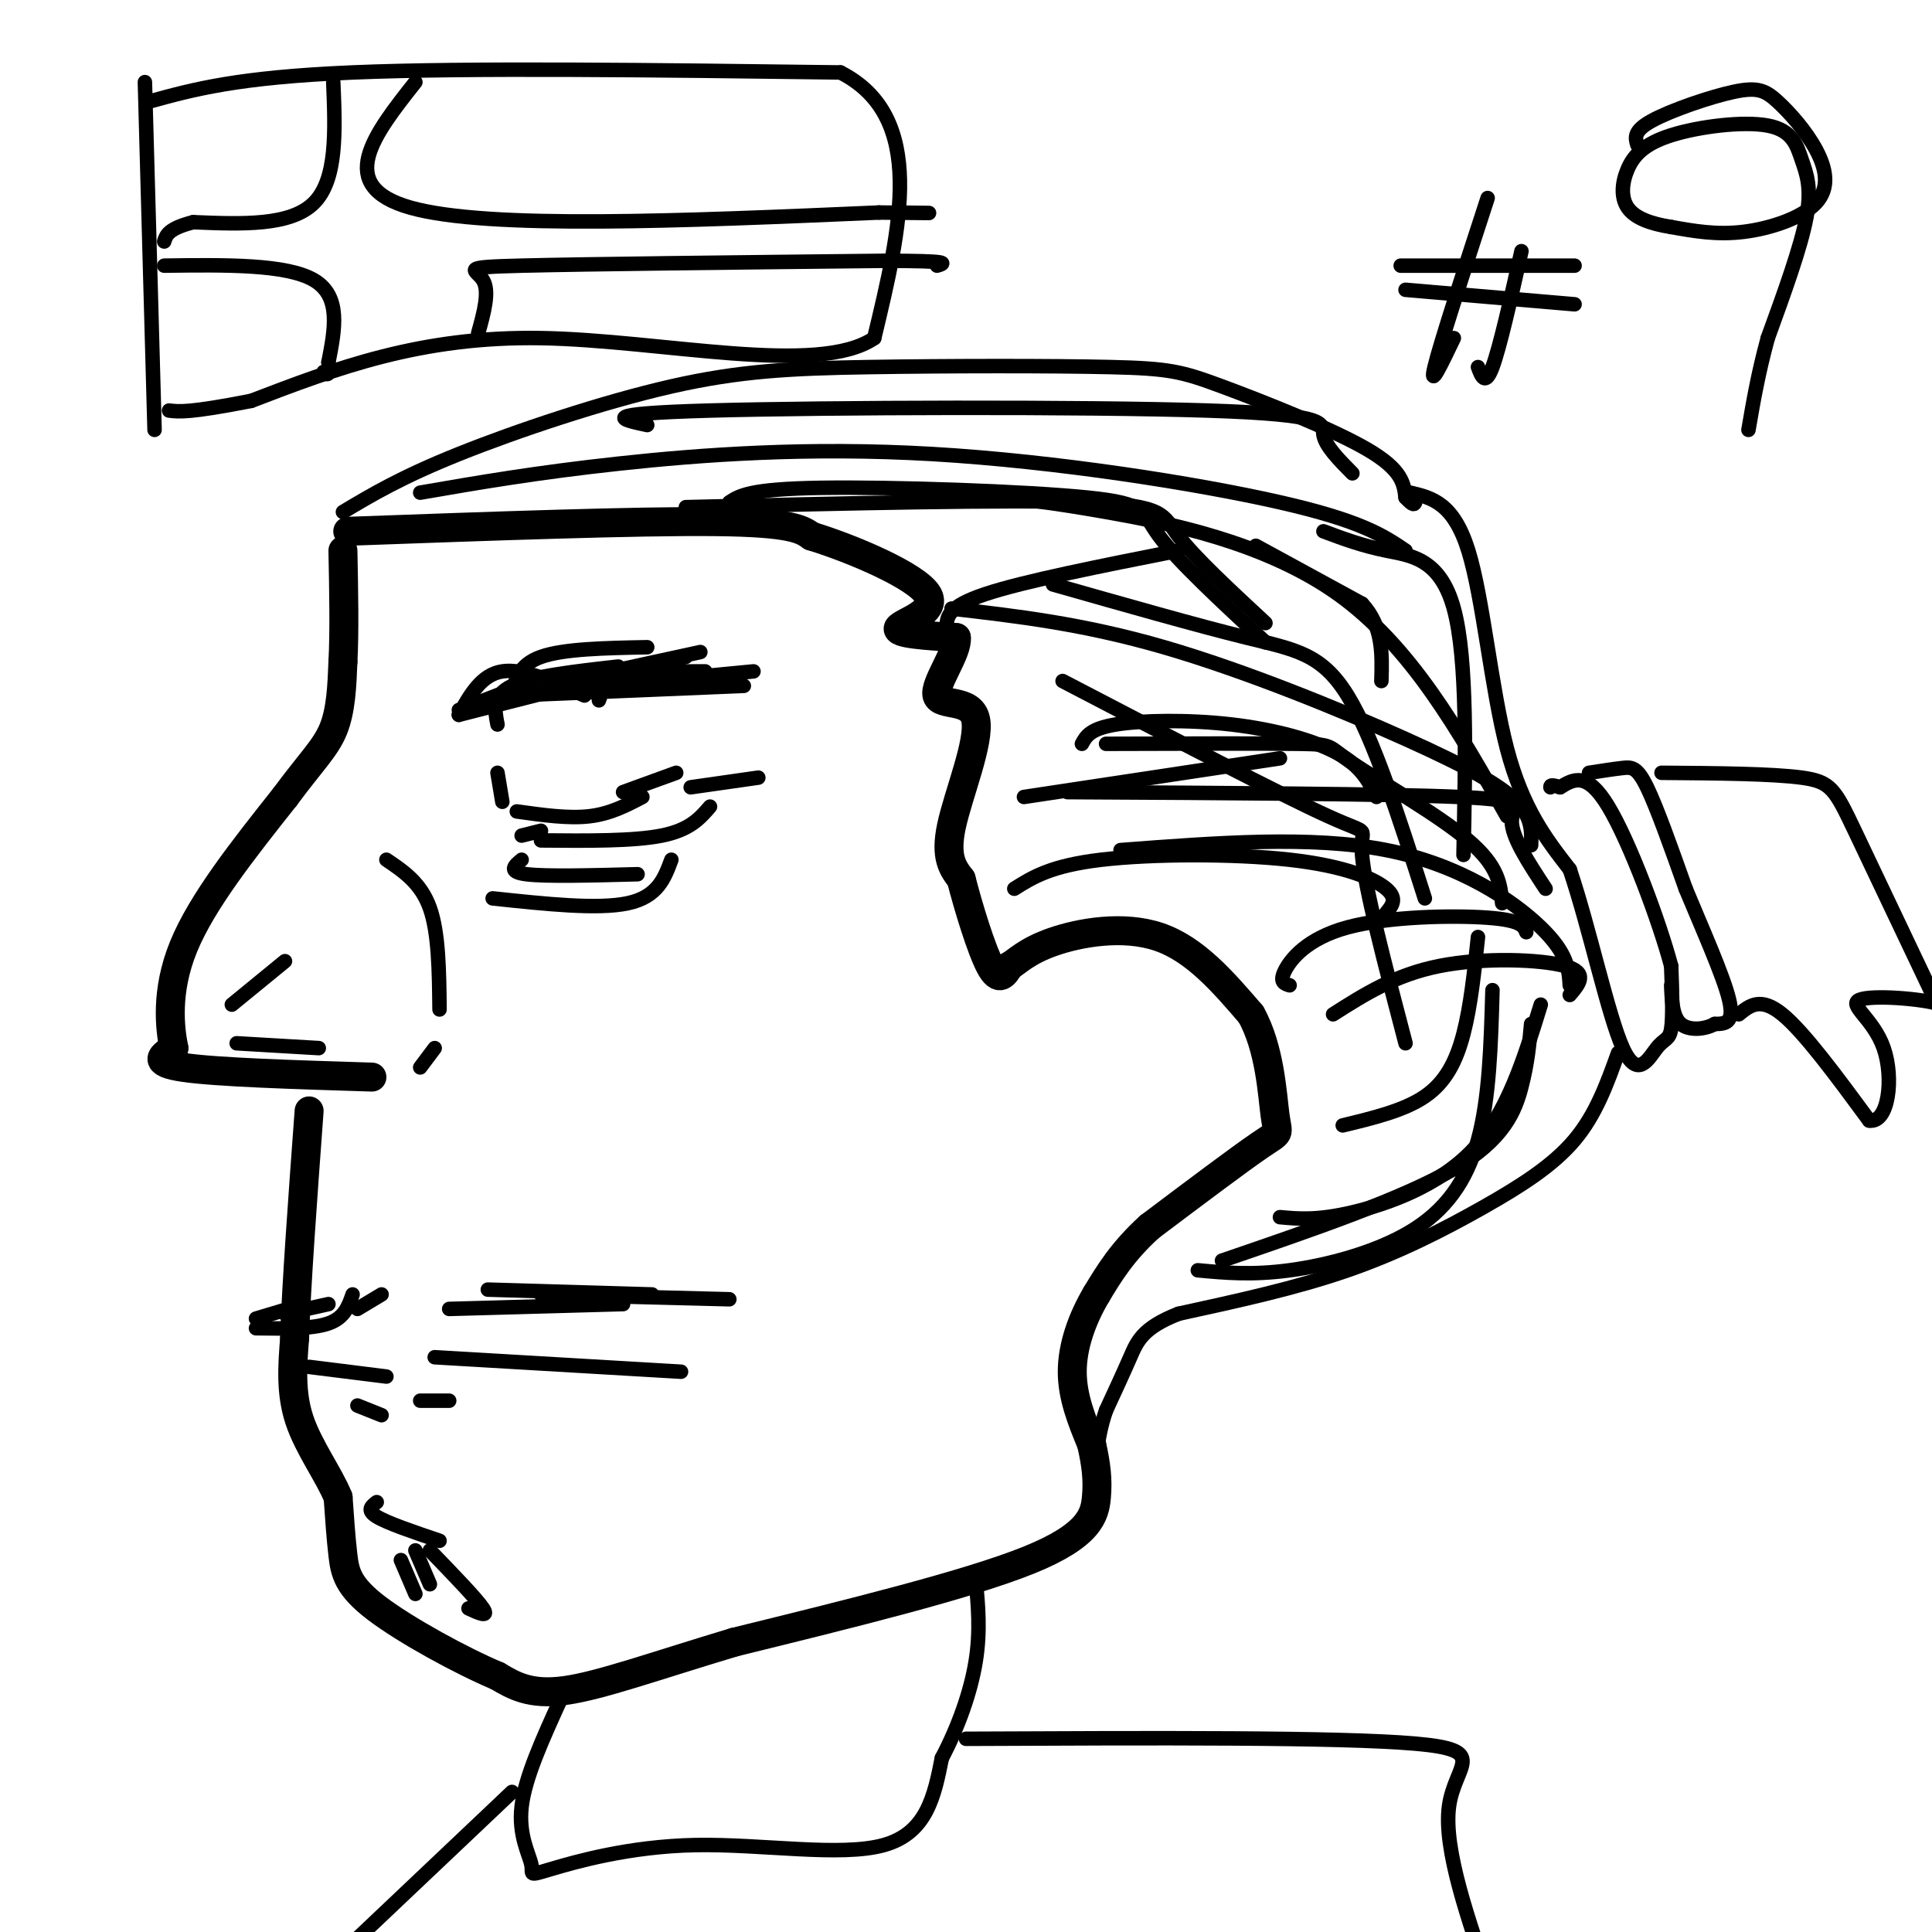 <svg viewBox='0 0 400 400' version='1.1' xmlns='http://www.w3.org/2000/svg' xmlns:xlink='http://www.w3.org/1999/xlink'><g fill='none' stroke='#000000' stroke-width='6' stroke-linecap='round' stroke-linejoin='round'><path d='M72,110c30.000,-1.083 60.000,-2.167 76,-2c16.000,0.167 18.000,1.583 20,3'/><path d='M168,111c9.024,2.786 21.583,8.250 24,12c2.417,3.750 -5.310,5.786 -6,7c-0.690,1.214 5.655,1.607 12,2'/><path d='M198,132c0.380,3.040 -4.671,9.640 -4,12c0.671,2.360 7.065,0.482 8,5c0.935,4.518 -3.590,15.434 -5,22c-1.410,6.566 0.295,8.783 2,11'/><path d='M199,182c1.467,5.711 4.133,14.489 6,18c1.867,3.511 2.933,1.756 4,0'/><path d='M209,200c1.571,-0.881 3.500,-3.083 9,-5c5.500,-1.917 14.571,-3.548 22,-1c7.429,2.548 13.214,9.274 19,16'/><path d='M259,210c3.976,7.071 4.417,16.750 5,21c0.583,4.250 1.310,3.071 -3,6c-4.310,2.929 -13.655,9.964 -23,17'/><path d='M238,254c-5.667,5.167 -8.333,9.583 -11,14'/><path d='M227,268c-3.000,5.067 -5.000,10.733 -5,16c0.000,5.267 2.000,10.133 4,15'/><path d='M226,299c0.952,4.238 1.333,7.333 1,11c-0.333,3.667 -1.381,7.905 -14,13c-12.619,5.095 -36.810,11.048 -61,17'/><path d='M152,340c-16.644,5.000 -27.756,9.000 -35,10c-7.244,1.000 -10.622,-1.000 -14,-3'/><path d='M103,347c-7.417,-3.119 -18.958,-9.417 -25,-14c-6.042,-4.583 -6.583,-7.452 -7,-11c-0.417,-3.548 -0.708,-7.774 -1,-12'/><path d='M70,310c-1.889,-4.667 -6.111,-10.333 -8,-16c-1.889,-5.667 -1.444,-11.333 -1,-17'/><path d='M61,277c0.333,-10.667 1.667,-28.833 3,-47'/><path d='M77,223c-16.083,-0.500 -32.167,-1.000 -39,-2c-6.833,-1.000 -4.417,-2.500 -2,-4'/><path d='M36,217c-0.800,-3.911 -1.800,-11.689 2,-21c3.800,-9.311 12.400,-20.156 21,-31'/><path d='M59,165c5.400,-7.311 8.400,-10.089 10,-14c1.600,-3.911 1.800,-8.956 2,-14'/><path d='M71,137c0.333,-6.167 0.167,-14.583 0,-23'/></g>
<g fill='none' stroke='#000000' stroke-width='3' stroke-linecap='round' stroke-linejoin='round'><path d='M71,106c6.032,-3.605 12.064,-7.211 24,-12c11.936,-4.789 29.776,-10.763 44,-14c14.224,-3.237 24.834,-3.738 41,-4c16.166,-0.262 37.890,-0.287 50,0c12.110,0.287 14.607,0.885 23,4c8.393,3.115 22.684,8.747 30,13c7.316,4.253 7.658,7.126 8,10'/><path d='M291,103c1.667,1.833 1.833,1.417 2,1'/><path d='M151,104c2.125,-1.387 4.250,-2.774 19,-3c14.750,-0.226 42.125,0.708 55,2c12.875,1.292 11.250,2.940 15,8c3.750,5.060 12.875,13.530 22,22'/><path d='M197,126c13.607,1.565 27.214,3.131 44,8c16.786,4.869 36.750,13.042 50,19c13.250,5.958 19.786,9.702 23,13c3.214,3.298 3.107,6.149 3,9'/><path d='M292,102c4.467,1.067 8.933,2.133 12,12c3.067,9.867 4.733,28.533 8,41c3.267,12.467 8.133,18.733 13,25'/><path d='M325,180c4.126,12.225 7.941,30.287 11,37c3.059,6.713 5.362,2.077 7,0c1.638,-2.077 2.611,-1.593 3,-4c0.389,-2.407 0.195,-7.703 0,-13'/><path d='M346,200c-2.444,-9.178 -8.556,-25.622 -13,-33c-4.444,-7.378 -7.222,-5.689 -10,-4'/><path d='M323,163c-2.000,-0.667 -2.000,-0.333 -2,0'/><path d='M329,160c2.578,-0.400 5.156,-0.800 7,-1c1.844,-0.200 2.956,-0.200 5,4c2.044,4.200 5.022,12.600 8,21'/><path d='M349,184c3.378,8.156 7.822,18.044 9,23c1.178,4.956 -0.911,4.978 -3,5'/><path d='M355,212c-1.933,1.133 -5.267,1.467 -7,0c-1.733,-1.467 -1.867,-4.733 -2,-8'/><path d='M344,160c11.444,0.089 22.889,0.178 29,1c6.111,0.822 6.889,2.378 11,11c4.111,8.622 11.556,24.311 19,40'/><path d='M360,210c2.250,-1.833 4.500,-3.667 9,0c4.500,3.667 11.250,12.833 18,22'/><path d='M387,232c4.038,0.612 5.134,-8.856 3,-15c-2.134,-6.144 -7.498,-8.962 -5,-10c2.498,-1.038 12.856,-0.297 17,1c4.144,1.297 2.072,3.148 0,5'/><path d='M402,213c0.000,2.333 0.000,5.667 0,9'/><path d='M335,218c-2.280,6.357 -4.560,12.714 -9,18c-4.440,5.286 -11.042,9.500 -19,14c-7.958,4.500 -17.274,9.286 -28,13c-10.726,3.714 -22.863,6.357 -35,9'/><path d='M244,272c-7.444,2.911 -8.556,5.689 -10,9c-1.444,3.311 -3.222,7.156 -5,11'/><path d='M229,292c-1.167,3.333 -1.583,6.167 -2,9'/><path d='M229,154c16.333,-0.054 32.667,-0.107 40,0c7.333,0.107 5.667,0.375 11,4c5.333,3.625 17.667,10.607 24,16c6.333,5.393 6.667,9.196 7,13'/><path d='M232,176c19.800,-1.511 39.600,-3.022 55,0c15.400,3.022 26.400,10.578 32,16c5.600,5.422 5.800,8.711 6,12'/><path d='M248,263c5.601,0.524 11.202,1.048 19,0c7.798,-1.048 17.792,-3.667 25,-8c7.208,-4.333 11.631,-10.381 14,-19c2.369,-8.619 2.685,-19.810 3,-31'/><path d='M278,233c6.356,-1.533 12.711,-3.067 17,-6c4.289,-2.933 6.511,-7.267 8,-13c1.489,-5.733 2.244,-12.867 3,-20'/><path d='M267,204c-1.077,-0.327 -2.155,-0.655 -1,-3c1.155,-2.345 4.542,-6.708 13,-9c8.458,-2.292 21.988,-2.512 29,-2c7.012,0.512 7.506,1.756 8,3'/><path d='M276,210c6.422,-4.089 12.844,-8.178 22,-10c9.156,-1.822 21.044,-1.378 26,0c4.956,1.378 2.978,3.689 1,6'/><path d='M265,252c3.867,0.356 7.733,0.711 15,-1c7.267,-1.711 17.933,-5.489 25,-13c7.067,-7.511 10.533,-18.756 14,-30'/><path d='M253,261c18.756,-6.422 37.511,-12.844 48,-19c10.489,-6.156 12.711,-12.044 14,-17c1.289,-4.956 1.644,-8.978 2,-13'/><path d='M210,184c3.792,-2.387 7.583,-4.774 18,-6c10.417,-1.226 27.458,-1.292 39,0c11.542,1.292 17.583,3.940 20,6c2.417,2.060 1.208,3.530 0,5'/><path d='M221,164c33.133,0.178 66.267,0.356 81,1c14.733,0.644 11.067,1.756 11,5c-0.067,3.244 3.467,8.622 7,14'/><path d='M224,154c0.851,-1.565 1.702,-3.131 7,-4c5.298,-0.869 15.042,-1.042 24,0c8.958,1.042 17.131,3.298 22,6c4.869,2.702 6.435,5.851 8,9'/><path d='M87,102c11.964,-2.071 23.929,-4.143 41,-6c17.071,-1.857 39.250,-3.500 65,-2c25.750,1.500 55.071,6.143 72,10c16.929,3.857 21.464,6.929 26,10'/><path d='M142,105c33.333,-0.800 66.667,-1.600 83,-1c16.333,0.600 15.667,2.600 19,7c3.333,4.400 10.667,11.200 18,18'/><path d='M134,88c-5.476,-1.167 -10.952,-2.333 13,-3c23.952,-0.667 77.333,-0.833 103,0c25.667,0.833 23.619,2.667 24,5c0.381,2.333 3.190,5.167 6,8'/><path d='M207,103c4.733,0.400 9.467,0.800 22,3c12.533,2.200 32.867,6.200 48,17c15.133,10.800 25.067,28.400 35,46'/><path d='M218,121c14.911,4.244 29.822,8.489 40,11c10.178,2.511 15.622,3.289 21,12c5.378,8.711 10.689,25.356 16,42'/><path d='M260,113c0.000,0.000 22.000,12.000 22,12'/><path d='M282,125c4.333,4.667 4.167,10.333 4,16'/><path d='M274,110c3.978,1.489 7.956,2.978 13,4c5.044,1.022 11.156,1.578 14,12c2.844,10.422 2.422,30.711 2,51'/><path d='M220,141c22.644,11.800 45.289,23.600 55,28c9.711,4.400 6.489,1.400 7,8c0.511,6.600 4.756,22.800 9,39'/><path d='M212,165c0.000,0.000 53.000,-8.000 53,-8'/><path d='M196,130c0.000,-2.167 0.000,-4.333 8,-7c8.000,-2.667 24.000,-5.833 40,-9'/><path d='M95,148c0.000,0.000 47.000,-12.000 47,-12'/><path d='M106,144c0.000,0.000 48.000,-2.000 48,-2'/><path d='M104,144c0.000,0.000 52.000,-5.000 52,-5'/><path d='M122,140c0.000,0.000 23.000,-5.000 23,-5'/><path d='M95,147c0.000,0.000 13.000,-5.000 13,-5'/><path d='M95,148c2.333,-4.167 4.667,-8.333 9,-9c4.333,-0.667 10.667,2.167 17,5'/><path d='M103,150c-0.583,-3.000 -1.167,-6.000 3,-8c4.167,-2.000 13.083,-3.000 22,-4'/><path d='M106,144c0.667,-3.167 1.333,-6.333 6,-8c4.667,-1.667 13.333,-1.833 22,-2'/><path d='M124,145c0.667,-2.000 1.333,-4.000 5,-5c3.667,-1.000 10.333,-1.000 17,-1'/><path d='M103,160c0.000,0.000 1.000,6.000 1,6'/><path d='M107,168c5.333,0.750 10.667,1.500 15,1c4.333,-0.500 7.667,-2.250 11,-4'/><path d='M129,164c0.000,0.000 11.000,-4.000 11,-4'/><path d='M143,163c0.000,0.000 14.000,-2.000 14,-2'/><path d='M112,174c9.583,0.083 19.167,0.167 25,-1c5.833,-1.167 7.917,-3.583 10,-6'/><path d='M112,172c0.000,0.000 -4.000,1.000 -4,1'/><path d='M108,178c-1.500,1.250 -3.000,2.500 1,3c4.000,0.500 13.500,0.250 23,0'/><path d='M102,186c10.917,1.167 21.833,2.333 28,1c6.167,-1.333 7.583,-5.167 9,-9'/><path d='M49,216c0.000,0.000 17.000,1.000 17,1'/><path d='M48,208c0.000,0.000 11.000,-9.000 11,-9'/><path d='M80,178c3.583,2.417 7.167,4.833 9,10c1.833,5.167 1.917,13.083 2,21'/><path d='M90,217c0.000,0.000 -3.000,4.000 -3,4'/><path d='M64,283c0.000,0.000 16.000,2.000 16,2'/><path d='M90,281c0.000,0.000 51.000,3.000 51,3'/><path d='M74,291c0.000,0.000 5.000,2.000 5,2'/><path d='M87,290c0.000,0.000 6.000,0.000 6,0'/><path d='M78,311c-1.083,0.833 -2.167,1.667 0,3c2.167,1.333 7.583,3.167 13,5'/><path d='M73,268c-0.833,2.417 -1.667,4.833 -5,6c-3.333,1.167 -9.167,1.083 -15,1'/><path d='M63,270c0.000,0.000 -10.000,3.000 -10,3'/><path d='M68,270c0.000,0.000 -9.000,2.000 -9,2'/><path d='M79,268c0.000,0.000 -5.000,3.000 -5,3'/><path d='M93,271c0.000,0.000 36.000,-1.000 36,-1'/><path d='M101,267c0.000,0.000 34.000,1.000 34,1'/><path d='M112,268c0.000,0.000 39.000,1.000 39,1'/><path d='M89,321c4.833,5.000 9.667,10.000 11,12c1.333,2.000 -0.833,1.000 -3,0'/><path d='M86,321c0.000,0.000 3.000,7.000 3,7'/><path d='M83,323c0.000,0.000 3.000,7.000 3,7'/><path d='M116,352c-3.652,8.018 -7.303,16.036 -8,22c-0.697,5.964 1.562,9.874 2,12c0.438,2.126 -0.944,2.467 4,1c4.944,-1.467 16.216,-4.741 30,-5c13.784,-0.259 30.081,2.497 39,0c8.919,-2.497 10.459,-10.249 12,-18'/><path d='M195,364c3.422,-6.489 5.978,-13.711 7,-20c1.022,-6.289 0.511,-11.644 0,-17'/><path d='M200,360c38.689,-0.178 77.378,-0.356 93,1c15.622,1.356 8.178,4.244 7,13c-1.178,8.756 3.911,23.378 9,38'/><path d='M106,371c0.000,0.000 -38.000,36.000 -38,36'/><path d='M30,17c0.000,0.000 2.000,72.000 2,72'/><path d='M31,21c9.083,-2.500 18.167,-5.000 42,-6c23.833,-1.000 62.417,-0.500 101,0'/><path d='M174,15c18.000,9.167 12.500,32.083 7,55'/><path d='M181,70c-11.578,7.978 -44.022,0.422 -69,0c-24.978,-0.422 -42.489,6.289 -60,13'/><path d='M52,83c-12.833,2.500 -14.917,2.250 -17,2'/><path d='M69,17c0.417,10.083 0.833,20.167 -4,25c-4.833,4.833 -14.917,4.417 -25,4'/><path d='M40,46c-5.167,1.333 -5.583,2.667 -6,4'/><path d='M34,55c12.667,-0.167 25.333,-0.333 31,3c5.667,3.333 4.333,10.167 3,17'/><path d='M68,75c0.333,3.167 -0.333,2.583 -1,2'/><path d='M86,17c-8.500,10.750 -17.000,21.500 -1,26c16.000,4.500 56.500,2.750 97,1'/><path d='M182,44c16.667,0.167 9.833,0.083 3,0'/><path d='M99,69c1.200,-4.333 2.400,-8.667 1,-11c-1.400,-2.333 -5.400,-2.667 8,-3c13.400,-0.333 44.200,-0.667 75,-1'/><path d='M183,54c14.333,0.000 12.667,0.500 11,1'/><path d='M339,30c-0.442,-1.434 -0.885,-2.868 3,-5c3.885,-2.132 12.096,-4.962 17,-6c4.904,-1.038 6.499,-0.284 9,2c2.501,2.284 5.907,6.097 8,10c2.093,3.903 2.871,7.897 0,11c-2.871,3.103 -9.392,5.315 -15,6c-5.608,0.685 -10.304,-0.158 -15,-1'/><path d='M346,47c-4.292,-0.674 -7.523,-1.860 -9,-4c-1.477,-2.140 -1.199,-5.234 0,-8c1.199,-2.766 3.318,-5.202 9,-7c5.682,-1.798 14.925,-2.956 20,-2c5.075,0.956 5.982,4.027 7,7c1.018,2.973 2.148,5.850 1,12c-1.148,6.150 -4.574,15.575 -8,25'/><path d='M366,70c-2.000,7.333 -3.000,13.167 -4,19'/><path d='M308,41c-4.917,15.083 -9.833,30.167 -11,35c-1.167,4.833 1.417,-0.583 4,-6'/><path d='M315,52c-2.250,10.000 -4.500,20.000 -6,24c-1.500,4.000 -2.250,2.000 -3,0'/><path d='M290,55c0.000,0.000 36.000,0.000 36,0'/><path d='M291,60c0.000,0.000 35.000,3.000 35,3'/></g>
</svg>
